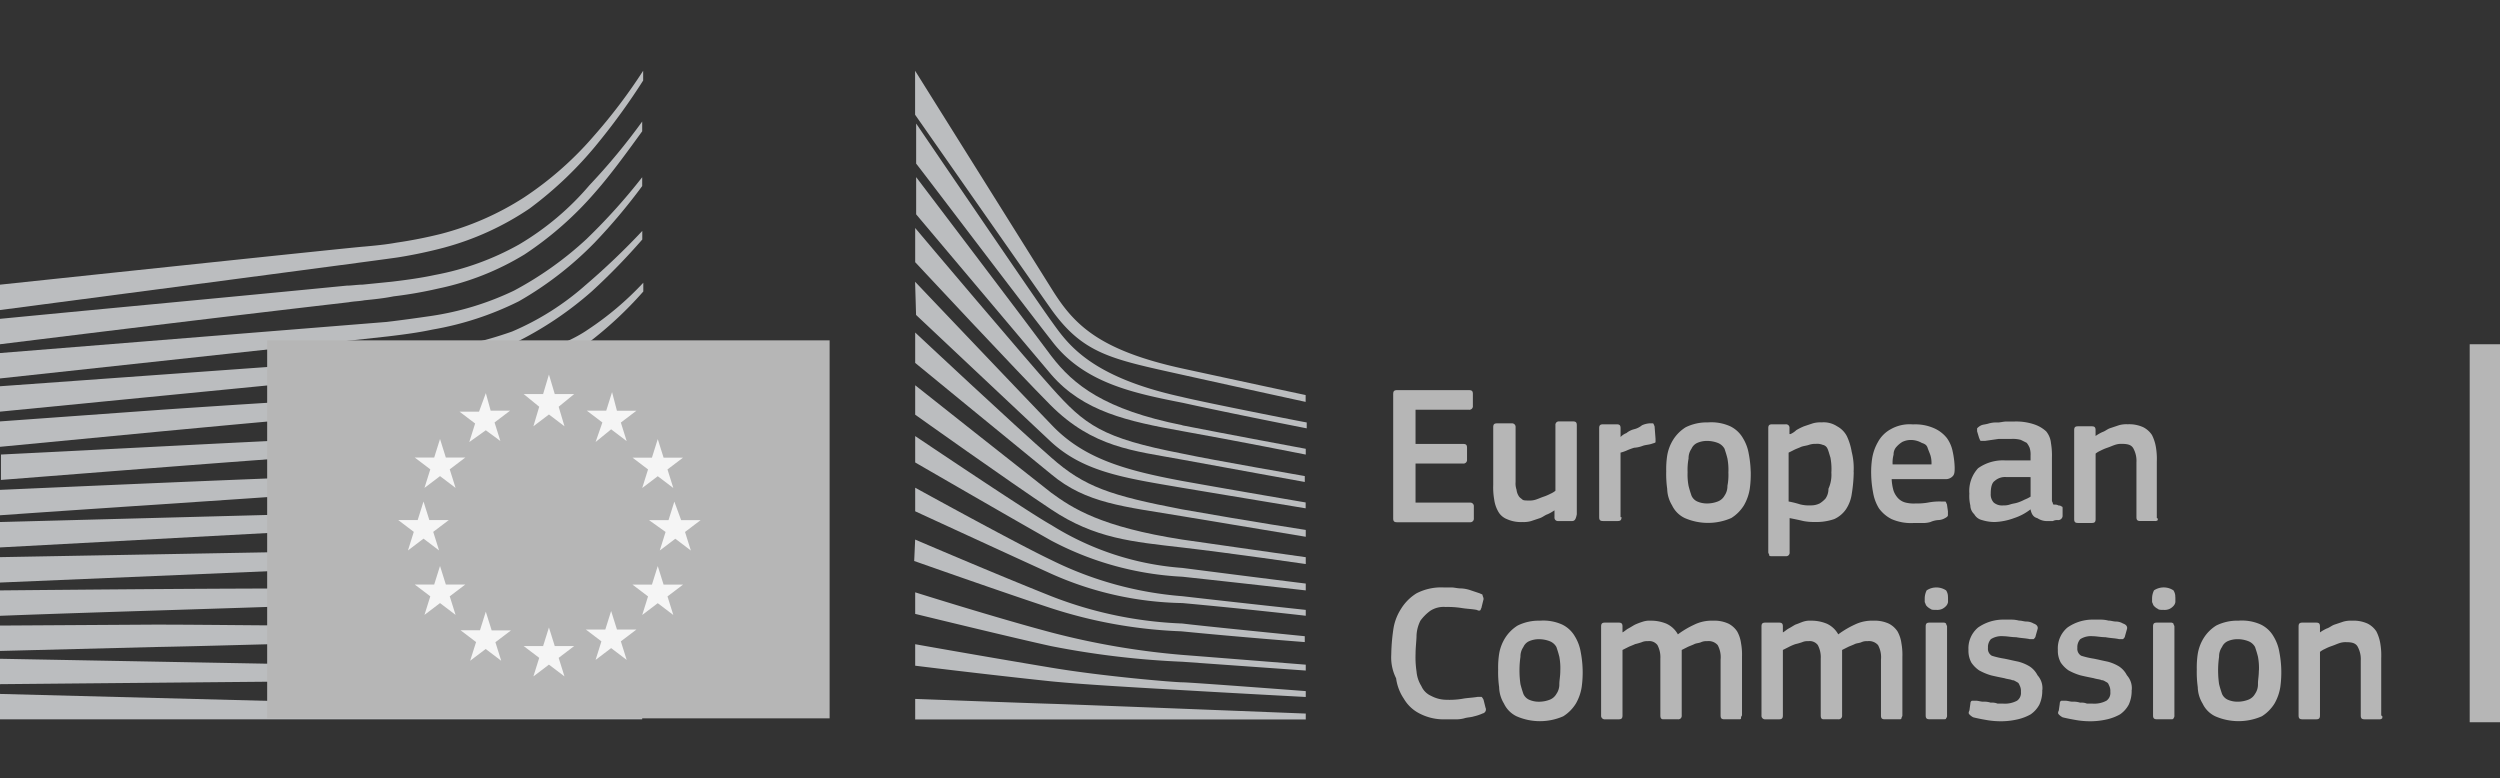 <svg xmlns="http://www.w3.org/2000/svg" xmlns:xlink="http://www.w3.org/1999/xlink" width="106" height="33" viewBox="0 0 106 33"><rect x="0" y="0" width="106" height="33" fill="#333333" stroke="none"/><defs><clipPath id="a"><rect width="106" height="28" fill="#fff"/></clipPath><clipPath id="c"><rect width="106" height="33"/></clipPath></defs><g id="b" clip-path="url(#c)"><g transform="translate(0 3)" clip-path="url(#a)"><path d="M0,10.146S16.4,7.993,16.89,7.91A19.693,19.693,0,0,0,18.826,7.5a12.079,12.079,0,0,0,3.625-1.656,15.949,15.949,0,0,0,2.966-2.858A27.547,27.547,0,0,0,27.27.414V0a23.071,23.071,0,0,1-2.1,2.775A14.3,14.3,0,0,1,22.2,5.384a12.152,12.152,0,0,1-3.5,1.532,19.26,19.26,0,0,1-1.895.373c-.453.083-.906.124-1.359.166C15.242,7.455,0,9.07,0,9.07Z" fill="#bbbdbf"/><path d="M22,7.167a11.624,11.624,0,0,1-3.543,1.284c-.577.124-1.153.207-1.854.29l-1.236.124c-.206,0-.453.041-.659.041C9.681,9.4,4.7,9.859,0,10.315v1.077c4.7-.58,9.763-1.2,14.788-1.781.206-.041.453-.041.659-.083.412-.041.824-.083,1.236-.166a17.683,17.683,0,0,0,1.895-.331,11.531,11.531,0,0,0,3.666-1.449A14.538,14.538,0,0,0,25.252,4.93c.618-.7,1.318-1.656,1.977-2.568V1.949A26.571,26.571,0,0,1,25,4.641,11.76,11.76,0,0,1,22,7.167" transform="translate(0 0.204)" fill="#bbbdbf"/><path d="M24.881,6.695a14.657,14.657,0,0,1-3.09,2.2,12.284,12.284,0,0,1-3.543,1.077c-.577.083-1.153.166-1.854.249L0,11.54v1.077l14.541-1.574,1.895-.207c.7-.083,1.318-.166,1.895-.29A13.162,13.162,0,0,0,22,9.345,14.6,14.6,0,0,0,25.211,6.86a24.591,24.591,0,0,0,2.018-2.4V4.085a25.133,25.133,0,0,1-2.348,2.609" transform="translate(0 0.429)" fill="#bbbdbf"/><path d="M20.926,11.819a6.473,6.473,0,0,1-3.007.994c-.824.083-1.648.124-2.472.165a11.607,11.607,0,0,0-1.195.083c-2.472.124-4.9.29-7.374.456L0,14.014v1.077l6.921-.662c2.225-.207,4.82-.456,7.374-.663l1.854-.124c.7-.041,1.318-.124,1.854-.207a14.9,14.9,0,0,0,3.666-.87,13.332,13.332,0,0,0,3.3-1.905,16.093,16.093,0,0,0,2.307-2.154V8.133a13.021,13.021,0,0,1-2.348,1.988c-1.195.828-3.131,1.243-4,1.7" transform="translate(0 0.854)" fill="#bbbdbf"/><path d="M21.252,13.627a19.542,19.542,0,0,1-3.543.621c-.535.041-1.153.083-1.813.124l-1.813.083c-4.532.207-9.063.456-14.047.7v1.077c4.778-.373,9.433-.746,14.129-1.077l1.813-.124c.7-.041,1.277-.083,1.854-.166a19.2,19.2,0,0,0,3.625-.746,14.043,14.043,0,0,0,3.378-1.615,18.134,18.134,0,0,0,2.43-1.864,15.6,15.6,0,0,1-2.637,1.491,14.279,14.279,0,0,1-3.378,1.491" transform="translate(0.004 1.117)" fill="#bbbdbf"/><path d="M21.091,15.238a20.26,20.26,0,0,1-3.543.5c-.536.041-1.112.083-1.813.083l-1.813.083c-4.572.166-9.186.373-13.923.58v1.077c4.7-.331,9.31-.621,13.965-.953l1.813-.124c.7-.041,1.277-.083,1.813-.124a20.59,20.59,0,0,0,3.625-.621,17.706,17.706,0,0,0,3.46-1.367,17.791,17.791,0,0,0,2.554-1.656v-.456a18.446,18.446,0,0,1-2.76,1.7,14.562,14.562,0,0,1-3.378,1.284" transform="translate(0 1.286)" fill="#bbbdbf"/><path d="M20.926,16.762a21.194,21.194,0,0,1-3.543.373c-.535.041-1.071.041-1.771.083L0,17.631v1.077l13.841-.746,1.813-.083c.7-.041,1.277-.083,1.813-.124a25.867,25.867,0,0,0,3.584-.5,17.257,17.257,0,0,0,3.5-1.118,18.973,18.973,0,0,0,2.719-1.408v-.414a20.484,20.484,0,0,1-2.884,1.408,14.481,14.481,0,0,1-3.46,1.035" transform="translate(0 1.503)" fill="#bbbdbf"/><path d="M20.8,18.281a54.552,54.552,0,0,1-5.808.331c-.453,0-.865,0-1.318.041L0,18.9v1.077l13.717-.58c.453,0,.865-.041,1.318-.041a55.561,55.561,0,0,0,5.849-.456,21.635,21.635,0,0,0,3.5-.87,17.786,17.786,0,0,0,2.8-1.2v-.414a24.233,24.233,0,0,1-2.966,1.159,19.919,19.919,0,0,1-3.419.7" transform="translate(0 1.723)" fill="#bbbdbf"/><path d="M20.72,21.784c-1.813.166-3.625.166-5.438.166H13.635c-4.532,0-9.063.041-13.635.083v1.077c4.366-.166,9.021-.29,13.676-.456.535,0,1.112-.041,1.648-.041,1.771-.041,3.625-.083,5.438-.29A22.554,22.554,0,0,0,24.3,21.7c.947-.249,1.936-.58,2.966-.953v-.373a31.507,31.507,0,0,1-3.048.911,22.969,22.969,0,0,1-3.5.5m-.082,1.74c-.742.041-1.565.041-2.472.041h-1.03l-3.543-.041c-2.43,0-4.82-.041-7.085-.041L0,23.524V24.6l6.55-.166c2.266-.041,4.655-.124,7.044-.166l3.543-.041c.989,0,2.266-.041,3.543-.124s2.43-.207,3.543-.373c.989-.166,2.018-.373,3.048-.621v-.373a28.665,28.665,0,0,1-3.09.58c-1.153.083-2.266.166-3.543.207m-3.543,1.7-3.543-.041L0,24.932v1.077c4.366-.041,8.98-.083,13.553-.124l3.543-.041c1.195,0,2.348-.041,3.543-.083a62.435,62.435,0,0,0,6.632-.538v-.373c-2.018.207-4.2.331-6.632.373Zm10.134,1.905L0,26.423V27.5H27.229v-.373ZM24.8,9.112a11.459,11.459,0,0,1-3.09,1.946,16.045,16.045,0,0,1-3.625.828c-.865.124-1.771.29-2.636.373-.371.041-.7.041-1.071.083L0,13.377v1.077l14.376-1.408,1.854-.165c.7-.083,1.318-.124,1.895-.249a13.157,13.157,0,0,0,3.666-1.077,14.74,14.74,0,0,0,3.3-2.2,27.243,27.243,0,0,0,2.142-2.2V6.791A30.1,30.1,0,0,1,24.8,9.111M38.8,0s4.9,7.828,5.808,9.277,1.936,2.568,5.561,3.355,5.19,1.118,5.19,1.118v.29s-2.307-.5-5.273-1.159-4.161-.87-5.52-2.775C43.459,8.532,38.8,1.864,38.8,1.864V0Zm0,8.946s4.449,4.68,5.767,6.047c1.359,1.449,3.131,1.946,5.561,2.4,2.307.414,5.232.911,5.232.911v.249s-2.76-.456-5.232-.87c-2.43-.414-4.161-.662-5.561-1.946-1.236-1.159-5.726-5.384-5.726-5.384L38.8,8.946Z" transform="translate(0)" fill="#bbbdbf"/><path d="M35.119,10.045s4.243,3.976,5.767,5.3c1.4,1.243,2.513,1.615,5.561,2.2,3.048.538,5.232.87,5.232.87v.29s-2.76-.456-5.232-.87-4.078-.538-5.561-1.781c-1.73-1.408-5.767-4.721-5.767-4.721V10.045Z" transform="translate(3.685 1.054)" fill="#bbbdbf"/><path d="M35.119,12.069s4.861,3.852,5.767,4.556c.906.662,2.1,1.449,5.561,1.988,3.46.5,5.232.746,5.232.746v.29s-3.131-.456-5.232-.7-3.708-.373-5.561-1.615c-1.813-1.2-5.767-4.017-5.767-4.017V12.07Z" transform="translate(3.685 1.266)" fill="#bbbdbf"/><path d="M35.119,14.018s4.861,3.272,5.767,3.769a12.112,12.112,0,0,0,5.561,1.822c3.543.456,5.232.663,5.232.663v.29s-2.925-.331-5.232-.58a13.278,13.278,0,0,1-5.561-1.532c-1.689-.952-5.767-3.313-5.767-3.313V14.019Z" transform="translate(3.685 1.471)" fill="#bbbdbf"/><path d="M35.119,16s4.284,2.361,5.767,3.064A15.149,15.149,0,0,0,46.447,20.6c2.513.29,5.232.58,5.232.58v.249s-2.513-.29-5.232-.538a14.157,14.157,0,0,1-5.561-1.243C39.156,18.861,35.119,17,35.119,17V16Z" transform="translate(3.685 1.679)" fill="#bbbdbf"/><path d="M35.123,19.666s3.378,1.45,5.767,2.4a16.969,16.969,0,0,0,5.561,1.159c.618.083,5.19.538,5.19.538v.249s-2.719-.207-5.232-.456a20.194,20.194,0,0,1-5.561-.994c-2.018-.663-5.767-1.988-5.767-1.988l.041-.911Zm0,2.237s3.419,1.077,5.767,1.7a32.62,32.62,0,0,0,5.561.953c1.071.083,5.232.414,5.232.414v.249s-2.348-.166-5.232-.373a36.606,36.606,0,0,1-5.561-.662c-1.524-.331-5.767-1.367-5.767-1.367V21.9Zm0,2.2s2.8.5,5.767.994c2.225.373,5.232.621,5.561.621s5.232.373,5.232.373v.249s-3.131-.166-5.232-.29c-2.183-.124-4.325-.249-5.561-.373-2.76-.29-5.767-.663-5.767-.663V24.1Zm0,2.319s4.408.166,5.767.207,10.793.414,10.793.414v.249H35.123v-.87Zm11.328-12.8c-4-.87-4.9-2.319-5.561-3.23s-5.726-8.366-5.726-8.366v1.7c.206.249,4.531,5.964,5.767,7.538,1.359,1.781,3.5,2.2,5.561,2.609,2.059.456,5.232,1.077,5.232,1.077V14.7c-.041,0-4.243-.828-5.273-1.077" transform="translate(3.681 0.212)" fill="#bbbdbf"/><path d="M46.443,14.6c-3.3-.663-4.614-1.7-5.561-2.94-.947-1.284-5.726-7.579-5.726-7.579V5.659c.206.249,4.573,5.425,5.726,6.792,1.36,1.574,3.254,1.988,5.561,2.4s5.232.994,5.232.994V15.6s-3.337-.621-5.232-.994" transform="translate(3.689 0.429)" fill="#bbbdbf"/><path d="M46.447,15.6c-3.419-.662-4.12-1.2-5.561-2.816-.906-.994-5.561-6.5-5.767-6.75V7.484s4.325,4.639,5.726,6.047c1.813,1.822,3.543,1.946,5.561,2.319s5.232.952,5.232.952v-.249C51.679,16.554,47.807,15.891,46.447,15.6Z" transform="translate(3.685 0.633)" fill="#bbbdbf"/><path d="M34.1,10.345H10.252V26.372H34.1Z" transform="translate(1.076 1.086)" fill="#b6b6b6"/><path d="M21.918,12.485h.824l-.659.538.247.828-.659-.5-.659.5.247-.828-.659-.538h.824l.247-.828.247.828Zm0,10.685h.824l-.659.5.247.787-.659-.5-.659.5.247-.787-.659-.5h.824l.247-.787.247.787Zm2.637-.7h.824l-.659.5.247.787-.659-.5-.659.5.247-.787-.659-.5h.824l.247-.787.247.787Zm0-9.277h.824l-.659.5.247.787-.659-.5-.659.538.288-.828-.659-.5H24.1l.247-.787.206.787Zm1.977,1.988h.824l-.659.5.247.787-.659-.5-.659.5.247-.787-.659-.5h.824l.247-.787.247.787Zm0,5.384h.824l-.659.5.247.787-.659-.5-.659.5.247-.787-.659-.5h.824l.247-.787.247.787Zm.742-2.733H28.1l-.659.5.247.787-.659-.5-.659.5.247-.787-.7-.5h.824l.247-.787.289.787ZM19.2,13.189h.824l-.659.5.247.787-.618-.456-.7.5.247-.787-.659-.5h.824l.289-.787.206.746ZM17.3,15.177h.824l-.659.5.247.787-.659-.5-.659.5.247-.787-.659-.5h.824l.247-.787.247.787Zm-.7,2.651h.824l-.659.5.247.787-.659-.5-.659.5.247-.787-.659-.5h.824l.247-.787.247.787Zm.7,2.733h.824l-.659.5.247.787-.659-.5-.659.5.247-.787-.659-.5h.824l.247-.787.247.787Zm1.936,1.946h.824l-.659.5.247.787-.659-.5-.659.5L18.582,23l-.659-.5h.824l.247-.787.247.787Z" transform="translate(1.604 1.223)" fill="#f5f5f5"/><path d="M53.462,12.422c0-.124.041-.166.165-.166h3.048c.124,0,.165.041.165.166v.5a.151.151,0,0,1-.165.166H54.409v1.449h2.018c.124,0,.165.041.165.166v.5a.151.151,0,0,1-.165.166H54.409v1.656h2.307a.151.151,0,0,1,.165.166v.5a.151.151,0,0,1-.165.166h-3.09c-.124,0-.165-.041-.165-.166v-5.26Zm7.58,5.384h-.577a.151.151,0,0,1-.124-.041.153.153,0,0,1-.041-.124v-.29a1.784,1.784,0,0,1-.289.166c-.124.041-.206.124-.33.166l-.371.124a1.138,1.138,0,0,1-.371.041,1.437,1.437,0,0,1-.659-.124.727.727,0,0,1-.371-.331,1.4,1.4,0,0,1-.165-.5,2.955,2.955,0,0,1-.041-.621V13.83c0-.124.041-.166.165-.166h.618a.151.151,0,0,1,.165.166v2.319a.814.814,0,0,0,.041.331.593.593,0,0,0,.082.249c.041.083.123.124.165.166s.165.041.289.041a.8.8,0,0,0,.288-.041c.124-.041.206-.083.33-.124a2.011,2.011,0,0,0,.288-.124.891.891,0,0,0,.206-.124V13.747a.153.153,0,0,1,.041-.124.151.151,0,0,1,.124-.041h.577c.124,0,.165.041.165.166v3.769c-.041.207-.082.29-.206.29Zm2.1-.166c0,.124-.041.166-.165.166H62.36c-.123,0-.165-.041-.165-.166V13.871c0-.124.041-.166.165-.166h.577c.123,0,.165.041.165.166v.373a.63.63,0,0,1,.247-.166.823.823,0,0,1,.33-.166.824.824,0,0,0,.33-.166.965.965,0,0,1,.33-.083h.123c.041,0,.041.041.082.124l.041.538v.124c0,.041-.041.041-.165.083s-.247.041-.371.083a1.2,1.2,0,0,1-.371.083,2.83,2.83,0,0,0-.33.124,1.594,1.594,0,0,1-.247.083V17.64Zm5.479-1.946a4.536,4.536,0,0,1-.041.746,2.037,2.037,0,0,1-.247.7,1.665,1.665,0,0,1-.535.538,2.465,2.465,0,0,1-1.977,0,1.131,1.131,0,0,1-.536-.538,1.4,1.4,0,0,1-.206-.7,4.536,4.536,0,0,1-.041-.746,3.815,3.815,0,0,1,.041-.662,1.829,1.829,0,0,1,.247-.663,1.667,1.667,0,0,1,.535-.538,2.013,2.013,0,0,1,.947-.207,1.945,1.945,0,0,1,.947.166,1.252,1.252,0,0,1,.535.5,1.844,1.844,0,0,1,.247.663,4.544,4.544,0,0,1,.082.746Zm-.947.041a2.565,2.565,0,0,0-.041-.58c-.041-.166-.082-.29-.123-.414a.556.556,0,0,0-.289-.249,1.258,1.258,0,0,0-.453-.083,1.029,1.029,0,0,0-.412.083.483.483,0,0,0-.247.249.7.7,0,0,0-.124.414,2.565,2.565,0,0,0-.041.58,2.564,2.564,0,0,0,.041.58c.041.166.082.29.124.414a.483.483,0,0,0,.247.249,1.023,1.023,0,0,0,.412.083,1.265,1.265,0,0,0,.453-.083.555.555,0,0,0,.289-.249.7.7,0,0,0,.123-.414A2.386,2.386,0,0,0,67.673,15.735Zm5.314,0a6.252,6.252,0,0,1-.082.911,1.581,1.581,0,0,1-.247.662,1.216,1.216,0,0,1-.494.414,2.3,2.3,0,0,1-.824.124,2.356,2.356,0,0,1-.494-.041c-.165-.041-.371-.083-.577-.124v1.45a.152.152,0,0,1-.041.124.15.15,0,0,1-.123.041h-.577c-.082,0-.123,0-.123-.041s-.041-.083-.041-.124v-5.26c0-.124.041-.166.165-.166H70.1a.151.151,0,0,1,.123.041.152.152,0,0,1,.041.124v.249h.041a.867.867,0,0,0,.247-.166,2.425,2.425,0,0,1,.33-.165l.371-.124a1.138,1.138,0,0,1,.371-.041,1.04,1.04,0,0,1,.659.166,1,1,0,0,1,.412.414,2.513,2.513,0,0,1,.206.663,2.84,2.84,0,0,1,.082.87Zm-.947,0A2.569,2.569,0,0,0,72,15.114c-.041-.124-.082-.29-.123-.373a.274.274,0,0,0-.206-.166.609.609,0,0,0-.289-.041.8.8,0,0,0-.289.041c-.124.041-.206.041-.33.083-.082.041-.206.083-.289.124l-.247.124v2.071a4.263,4.263,0,0,1,.494.124,1.54,1.54,0,0,0,.453.041.822.822,0,0,0,.371-.083,1.108,1.108,0,0,0,.247-.207.7.7,0,0,0,.124-.414,1.423,1.423,0,0,0,.123-.7Zm2.554.249a2.107,2.107,0,0,0,.082.538.9.9,0,0,0,.206.331.662.662,0,0,0,.288.166,1.407,1.407,0,0,0,.453.041,2.526,2.526,0,0,0,.535-.041,2.518,2.518,0,0,1,.535-.041h.165c.041,0,.041.041.082.124l.041.29v.166q0,.062-.123.124a.592.592,0,0,1-.289.083.968.968,0,0,0-.33.083,1.136,1.136,0,0,1-.371.041h-.33a2.052,2.052,0,0,1-.947-.166,1.488,1.488,0,0,1-.535-.456,1.848,1.848,0,0,1-.247-.663,4.572,4.572,0,0,1-.082-.787,3.806,3.806,0,0,1,.041-.663,2.035,2.035,0,0,1,.247-.7,1.346,1.346,0,0,1,.535-.538,1.615,1.615,0,0,1,.947-.207,1.975,1.975,0,0,1,.906.166,1.419,1.419,0,0,1,.535.414,1.465,1.465,0,0,1,.247.58,3.609,3.609,0,0,1,.082.662c0,.166,0,.29-.082.373a.4.4,0,0,1-.33.124H74.593v-.041Zm.824-1.615a.821.821,0,0,0-.371.083,1.1,1.1,0,0,0-.247.207.47.47,0,0,0-.123.331,1.284,1.284,0,0,0-.041.414h1.648a1.155,1.155,0,0,0-.041-.373c-.041-.124-.082-.207-.124-.331s-.123-.166-.247-.207a.935.935,0,0,0-.453-.124Zm5.067,2.94a2.286,2.286,0,0,1-.7.373,2.651,2.651,0,0,1-.824.166,1.82,1.82,0,0,1-.535-.083.511.511,0,0,1-.33-.249.526.526,0,0,1-.165-.373,1.714,1.714,0,0,1-.041-.5,1.419,1.419,0,0,1,.371-1.077,1.825,1.825,0,0,1,1.153-.331h1.071v-.207a.92.92,0,0,0-.041-.331.9.9,0,0,0-.123-.207l-.247-.124a1.267,1.267,0,0,0-.412-.041h-.535a795.235,795.235,0,0,0-.577.083h-.165c-.041,0-.041-.041-.082-.124L78.219,14v-.124a.568.568,0,0,1,.165-.124c.082-.041.206-.041.33-.083a1.139,1.139,0,0,1,.371-.041c.123,0,.247-.041.371-.041h.33a2.4,2.4,0,0,1,.865.124,1.415,1.415,0,0,1,.494.29.913.913,0,0,1,.206.5,3.149,3.149,0,0,1,.041.621v1.822c0,.041.041.083.041.124s.041.041.082.041a.31.31,0,0,1,.165.041.15.15,0,0,1,.123.041c.041,0,.041.041.041.083V17.6a.189.189,0,0,1-.206.166.369.369,0,0,0-.206.041h-.206a.737.737,0,0,1-.453-.124c-.165-.041-.247-.166-.289-.373Zm-.041-1.367h-.989a.655.655,0,0,0-.494.166c-.123.083-.165.29-.165.538a.509.509,0,0,0,.124.373.545.545,0,0,0,.412.124.8.8,0,0,0,.289-.041c.124-.041.206-.041.33-.083a2,2,0,0,0,.288-.124,1.364,1.364,0,0,0,.247-.124v-.828h-.042Zm5.438,1.822a.15.15,0,0,1-.123.041H85.14c-.123,0-.165-.041-.165-.166V15.321a1.1,1.1,0,0,0-.123-.58c-.082-.166-.247-.207-.494-.207a.8.8,0,0,0-.289.041c-.124.041-.206.083-.33.124a2.011,2.011,0,0,0-.289.124.891.891,0,0,0-.206.124v2.775c0,.124-.041.166-.165.166H82.5c-.123,0-.165-.041-.165-.166V13.954c0-.124.041-.165.165-.165h.577c.123,0,.165.041.165.165V14.2a1.781,1.781,0,0,1,.289-.166c.124-.041.206-.124.33-.166l.371-.124a1.134,1.134,0,0,1,.371-.041,1.437,1.437,0,0,1,.659.124.972.972,0,0,1,.371.331,1.763,1.763,0,0,1,.165.5,2.947,2.947,0,0,1,.041.621v2.4c.041,0,.041.041.041.083Z" transform="translate(5.61 1.286)" fill="#b6b6b6"/><path d="M53.387,22.685a8.124,8.124,0,0,1,.082-1.035,2.187,2.187,0,0,1,.33-.911,2.02,2.02,0,0,1,.659-.663,2.274,2.274,0,0,1,1.153-.249h.33c.123,0,.247.041.412.041a1.456,1.456,0,0,1,.412.083l.371.124c.082.041.124.041.124.083s.041.083.041.166l-.082.331c0,.041-.041.083-.041.124-.041.041-.082.041-.165,0-.206-.041-.412-.041-.659-.083a3.755,3.755,0,0,0-.659-.041,1.04,1.04,0,0,0-.659.166,1.96,1.96,0,0,0-.412.414,1.543,1.543,0,0,0-.165.621c0,.207-.041.5-.041.787a4.048,4.048,0,0,0,.041.746,1.383,1.383,0,0,0,.206.621.8.8,0,0,0,.412.414,1.4,1.4,0,0,0,.659.166,3.307,3.307,0,0,0,.659-.041c.206-.041.412-.041.659-.083h.165a.48.48,0,0,1,.082.124l.082.331a.174.174,0,0,1-.123.249,1.9,1.9,0,0,1-.371.124c-.124.041-.289.041-.412.083a1.4,1.4,0,0,1-.412.041h-.371a2.209,2.209,0,0,1-1.112-.249,1.609,1.609,0,0,1-.659-.621,2.018,2.018,0,0,1-.33-.87,1.961,1.961,0,0,1-.206-.994Zm8.115.621a4.526,4.526,0,0,1-.041.746,2.036,2.036,0,0,1-.247.7,1.67,1.67,0,0,1-.535.538,2.466,2.466,0,0,1-1.977,0,1.131,1.131,0,0,1-.535-.538,1.4,1.4,0,0,1-.206-.7,4.526,4.526,0,0,1-.041-.746,3.806,3.806,0,0,1,.041-.662,1.829,1.829,0,0,1,.247-.663,1.669,1.669,0,0,1,.536-.538,2.013,2.013,0,0,1,.947-.207,1.945,1.945,0,0,1,.947.166,1.252,1.252,0,0,1,.535.5,1.846,1.846,0,0,1,.247.663,4.546,4.546,0,0,1,.082.746Zm-.947.041a2.565,2.565,0,0,0-.041-.58c-.041-.166-.082-.29-.124-.414a.556.556,0,0,0-.289-.249,1.26,1.26,0,0,0-.453-.083,1.031,1.031,0,0,0-.412.083.482.482,0,0,0-.247.249.7.7,0,0,0-.124.414,4.109,4.109,0,0,0,0,1.159c.041.166.082.29.124.414a.484.484,0,0,0,.247.249,1.026,1.026,0,0,0,.412.083,1.268,1.268,0,0,0,.453-.083.556.556,0,0,0,.289-.249.7.7,0,0,0,.124-.414C60.514,23.762,60.555,23.6,60.555,23.348Zm7.662,2.029c0,.041-.041.041-.124.041h-.577c-.124,0-.165-.041-.165-.166V22.892a1.075,1.075,0,0,0-.123-.621.512.512,0,0,0-.453-.166.522.522,0,0,0-.247.041c-.083.041-.206.041-.289.083s-.206.083-.289.124l-.247.124v2.775a.153.153,0,0,1-.041.124.151.151,0,0,1-.123.041h-.618c-.082,0-.124-.041-.124-.166v-2.4a1.1,1.1,0,0,0-.123-.58.433.433,0,0,0-.412-.166.523.523,0,0,0-.247.041,2.593,2.593,0,0,1-.288.083c-.082.041-.206.083-.288.124l-.247.124v2.775c0,.124-.041.166-.165.166h-.577a.151.151,0,0,1-.165-.166V21.484c0-.124.041-.166.165-.166h.577c.124,0,.165.041.165.166v.249c.082-.041.165-.124.247-.166s.206-.124.288-.166a2.84,2.84,0,0,1,.33-.124.9.9,0,0,1,.33-.041,1.7,1.7,0,0,1,.659.124,1.052,1.052,0,0,1,.494.456,3.9,3.9,0,0,1,.7-.414,1.664,1.664,0,0,1,.783-.166,1.437,1.437,0,0,1,.659.124.973.973,0,0,1,.371.331,1.405,1.405,0,0,1,.165.5,2.746,2.746,0,0,1,.041.58v2.485a.153.153,0,0,0-.041.124Zm6.8,0c0,.041-.041.041-.124.041h-.577c-.124,0-.165-.041-.165-.166V22.892a1.074,1.074,0,0,0-.124-.621.512.512,0,0,0-.453-.166.522.522,0,0,0-.247.041c-.083.041-.206.041-.289.083s-.206.083-.288.124l-.247.124v2.775a.153.153,0,0,1-.041.124.151.151,0,0,1-.123.041h-.618c-.082,0-.124-.041-.124-.166v-2.4a1.1,1.1,0,0,0-.123-.58.433.433,0,0,0-.412-.166.523.523,0,0,0-.247.041,2.594,2.594,0,0,1-.288.083,2.01,2.01,0,0,0-.288.124l-.247.124v2.775c0,.124-.041.166-.165.166h-.577a.151.151,0,0,1-.165-.166V21.484c0-.124.041-.166.165-.166h.577c.124,0,.165.041.165.166v.249c.082-.041.165-.124.247-.166s.206-.124.288-.166c.124-.041.206-.083.33-.124a.9.9,0,0,1,.33-.041,1.7,1.7,0,0,1,.659.124,1.052,1.052,0,0,1,.494.456,3.9,3.9,0,0,1,.7-.414,1.664,1.664,0,0,1,.783-.166,1.437,1.437,0,0,1,.659.124.973.973,0,0,1,.371.331,1.405,1.405,0,0,1,.165.5,2.753,2.753,0,0,1,.041.58v2.485c0,.041-.041.083-.041.124Zm1.977-5.136v.207a.314.314,0,0,1-.082.166.568.568,0,0,1-.165.124.521.521,0,0,1-.247.041c-.124,0-.206,0-.247-.041a.568.568,0,0,1-.165-.124c-.041-.041-.041-.083-.082-.166v-.165a.786.786,0,0,1,.082-.331.745.745,0,0,1,.824,0A.484.484,0,0,1,76.991,20.241Zm-.041,5.011a.153.153,0,0,1-.041.124c0,.041-.041.041-.123.041h-.577c-.123,0-.165-.041-.165-.166V21.484c0-.124.041-.166.165-.166h.577a.15.15,0,0,1,.123.041c0,.041.041.083.041.124Zm4.037-1.077a1.389,1.389,0,0,1-.123.621,1.17,1.17,0,0,1-.371.414,2.062,2.062,0,0,1-.535.207,3.162,3.162,0,0,1-.618.083,3.532,3.532,0,0,1-.659-.041q-.371-.062-.618-.124a.569.569,0,0,1-.165-.124c-.041-.041-.041-.083,0-.166l.041-.29c0-.083.041-.124.082-.124h.165c.082,0,.206.041.288.041a.906.906,0,0,1,.33.041.61.61,0,0,1,.289.041h.247a1.086,1.086,0,0,0,.577-.124.4.4,0,0,0,.165-.373.529.529,0,0,0-.041-.249c-.041-.083-.041-.124-.123-.166s-.124-.083-.206-.083c-.082-.041-.206-.041-.33-.083-.206-.041-.412-.083-.577-.124a2.509,2.509,0,0,1-.494-.207,1.253,1.253,0,0,1-.33-.331,1.042,1.042,0,0,1-.123-.538,1.148,1.148,0,0,1,.412-.953,1.869,1.869,0,0,1,1.112-.331h.289a1.324,1.324,0,0,1,.33.041c.123,0,.206.041.33.041a.594.594,0,0,1,.289.083c.123.041.206.124.165.249l-.082.29c0,.041-.041.083-.082.124h-.165c-.165-.041-.371-.041-.577-.083-.206,0-.371-.041-.535-.041a.846.846,0,0,0-.535.124.508.508,0,0,0-.124.373.337.337,0,0,0,.165.331,3.525,3.525,0,0,0,.535.124c.206.041.371.083.577.124a1.778,1.778,0,0,1,.494.207.974.974,0,0,1,.33.373.816.816,0,0,1,.206.621Zm3.79,0a1.389,1.389,0,0,1-.123.621,1.171,1.171,0,0,1-.371.414,2.062,2.062,0,0,1-.535.207,3.162,3.162,0,0,1-.618.083,3.531,3.531,0,0,1-.659-.041q-.371-.062-.618-.124a.569.569,0,0,1-.165-.124c-.041-.041-.041-.083,0-.166l.041-.29c0-.083.041-.124.082-.124h.165c.082,0,.206.041.289.041a.906.906,0,0,1,.33.041.609.609,0,0,1,.289.041h.247a1.086,1.086,0,0,0,.577-.124.4.4,0,0,0,.165-.373.529.529,0,0,0-.041-.249c-.041-.083-.041-.124-.123-.166s-.124-.083-.206-.083c-.082-.041-.206-.041-.33-.083-.206-.041-.412-.083-.577-.124a2.507,2.507,0,0,1-.494-.207,1.253,1.253,0,0,1-.33-.331,1.042,1.042,0,0,1-.124-.538,1.148,1.148,0,0,1,.412-.953,1.869,1.869,0,0,1,1.112-.331h.289a1.324,1.324,0,0,1,.33.041c.123,0,.206.041.33.041a.593.593,0,0,1,.289.083c.124.041.206.124.165.249l-.082.29c0,.041-.041.083-.082.124h-.165c-.165-.041-.371-.041-.577-.083-.206,0-.371-.041-.535-.041a.846.846,0,0,0-.535.124.508.508,0,0,0-.124.373.337.337,0,0,0,.165.331,3.522,3.522,0,0,0,.535.124c.206.041.371.083.577.124a1.778,1.778,0,0,1,.494.207.974.974,0,0,1,.33.373.816.816,0,0,1,.206.621Zm1.854-3.934v.207a.314.314,0,0,1-.082.166.568.568,0,0,1-.165.124.521.521,0,0,1-.247.041c-.124,0-.206,0-.247-.041a.568.568,0,0,1-.165-.124c-.041-.041-.041-.083-.082-.166v-.166a.784.784,0,0,1,.082-.331.745.745,0,0,1,.824,0A.484.484,0,0,1,86.63,20.242Zm-.041,5.011a.153.153,0,0,1-.041.124c0,.041-.041.041-.123.041h-.577c-.123,0-.165-.041-.165-.166V21.484c0-.124.041-.166.165-.166h.577a.151.151,0,0,1,.123.041c0,.041.041.083.041.124Zm4.531-1.946a4.526,4.526,0,0,1-.041.746,2.036,2.036,0,0,1-.247.7,1.67,1.67,0,0,1-.535.538,2.466,2.466,0,0,1-1.977,0,1.131,1.131,0,0,1-.535-.538,1.4,1.4,0,0,1-.206-.7,4.526,4.526,0,0,1-.041-.746,3.806,3.806,0,0,1,.041-.662,1.829,1.829,0,0,1,.247-.663,1.669,1.669,0,0,1,.536-.538,2.013,2.013,0,0,1,.947-.207,1.945,1.945,0,0,1,.947.166,1.252,1.252,0,0,1,.535.5,1.846,1.846,0,0,1,.247.663,4.543,4.543,0,0,1,.082.746Zm-.947.041a2.565,2.565,0,0,0-.041-.58c-.041-.166-.082-.29-.124-.414a.556.556,0,0,0-.289-.249,1.26,1.26,0,0,0-.453-.083,1.03,1.03,0,0,0-.412.083.482.482,0,0,0-.247.249.7.7,0,0,0-.124.414,4.109,4.109,0,0,0,0,1.159c.041.166.082.29.124.414a.484.484,0,0,0,.247.249,1.026,1.026,0,0,0,.412.083,1.268,1.268,0,0,0,.453-.083.556.556,0,0,0,.289-.249.7.7,0,0,0,.124-.414C90.132,23.762,90.173,23.6,90.173,23.348ZM95.4,25.377a.151.151,0,0,1-.123.041h-.618c-.123,0-.165-.041-.165-.166V22.934a1.1,1.1,0,0,0-.123-.58c-.082-.166-.247-.207-.494-.207a.8.8,0,0,0-.288.041c-.124.041-.206.083-.33.124a2.01,2.01,0,0,0-.288.124.887.887,0,0,0-.206.124v2.692c0,.124-.041.166-.165.166h-.577c-.123,0-.165-.041-.165-.166V21.484c0-.124.041-.166.165-.166H92.6c.123,0,.165.041.165.166v.249a1.764,1.764,0,0,1,.289-.166c.124-.041.206-.124.33-.166l.371-.124a1.137,1.137,0,0,1,.371-.041,1.437,1.437,0,0,1,.659.124.973.973,0,0,1,.371.331,1.764,1.764,0,0,1,.165.5,2.946,2.946,0,0,1,.041.621v2.443c.082.041.041.083.041.124Z" transform="translate(5.602 2.081)" fill="#b6b6b6"/><path d="M94.77,10.495h1.359V26.522H94.77Z" transform="translate(9.945 1.101)" fill="#b6b6b6"/></g></g></svg>